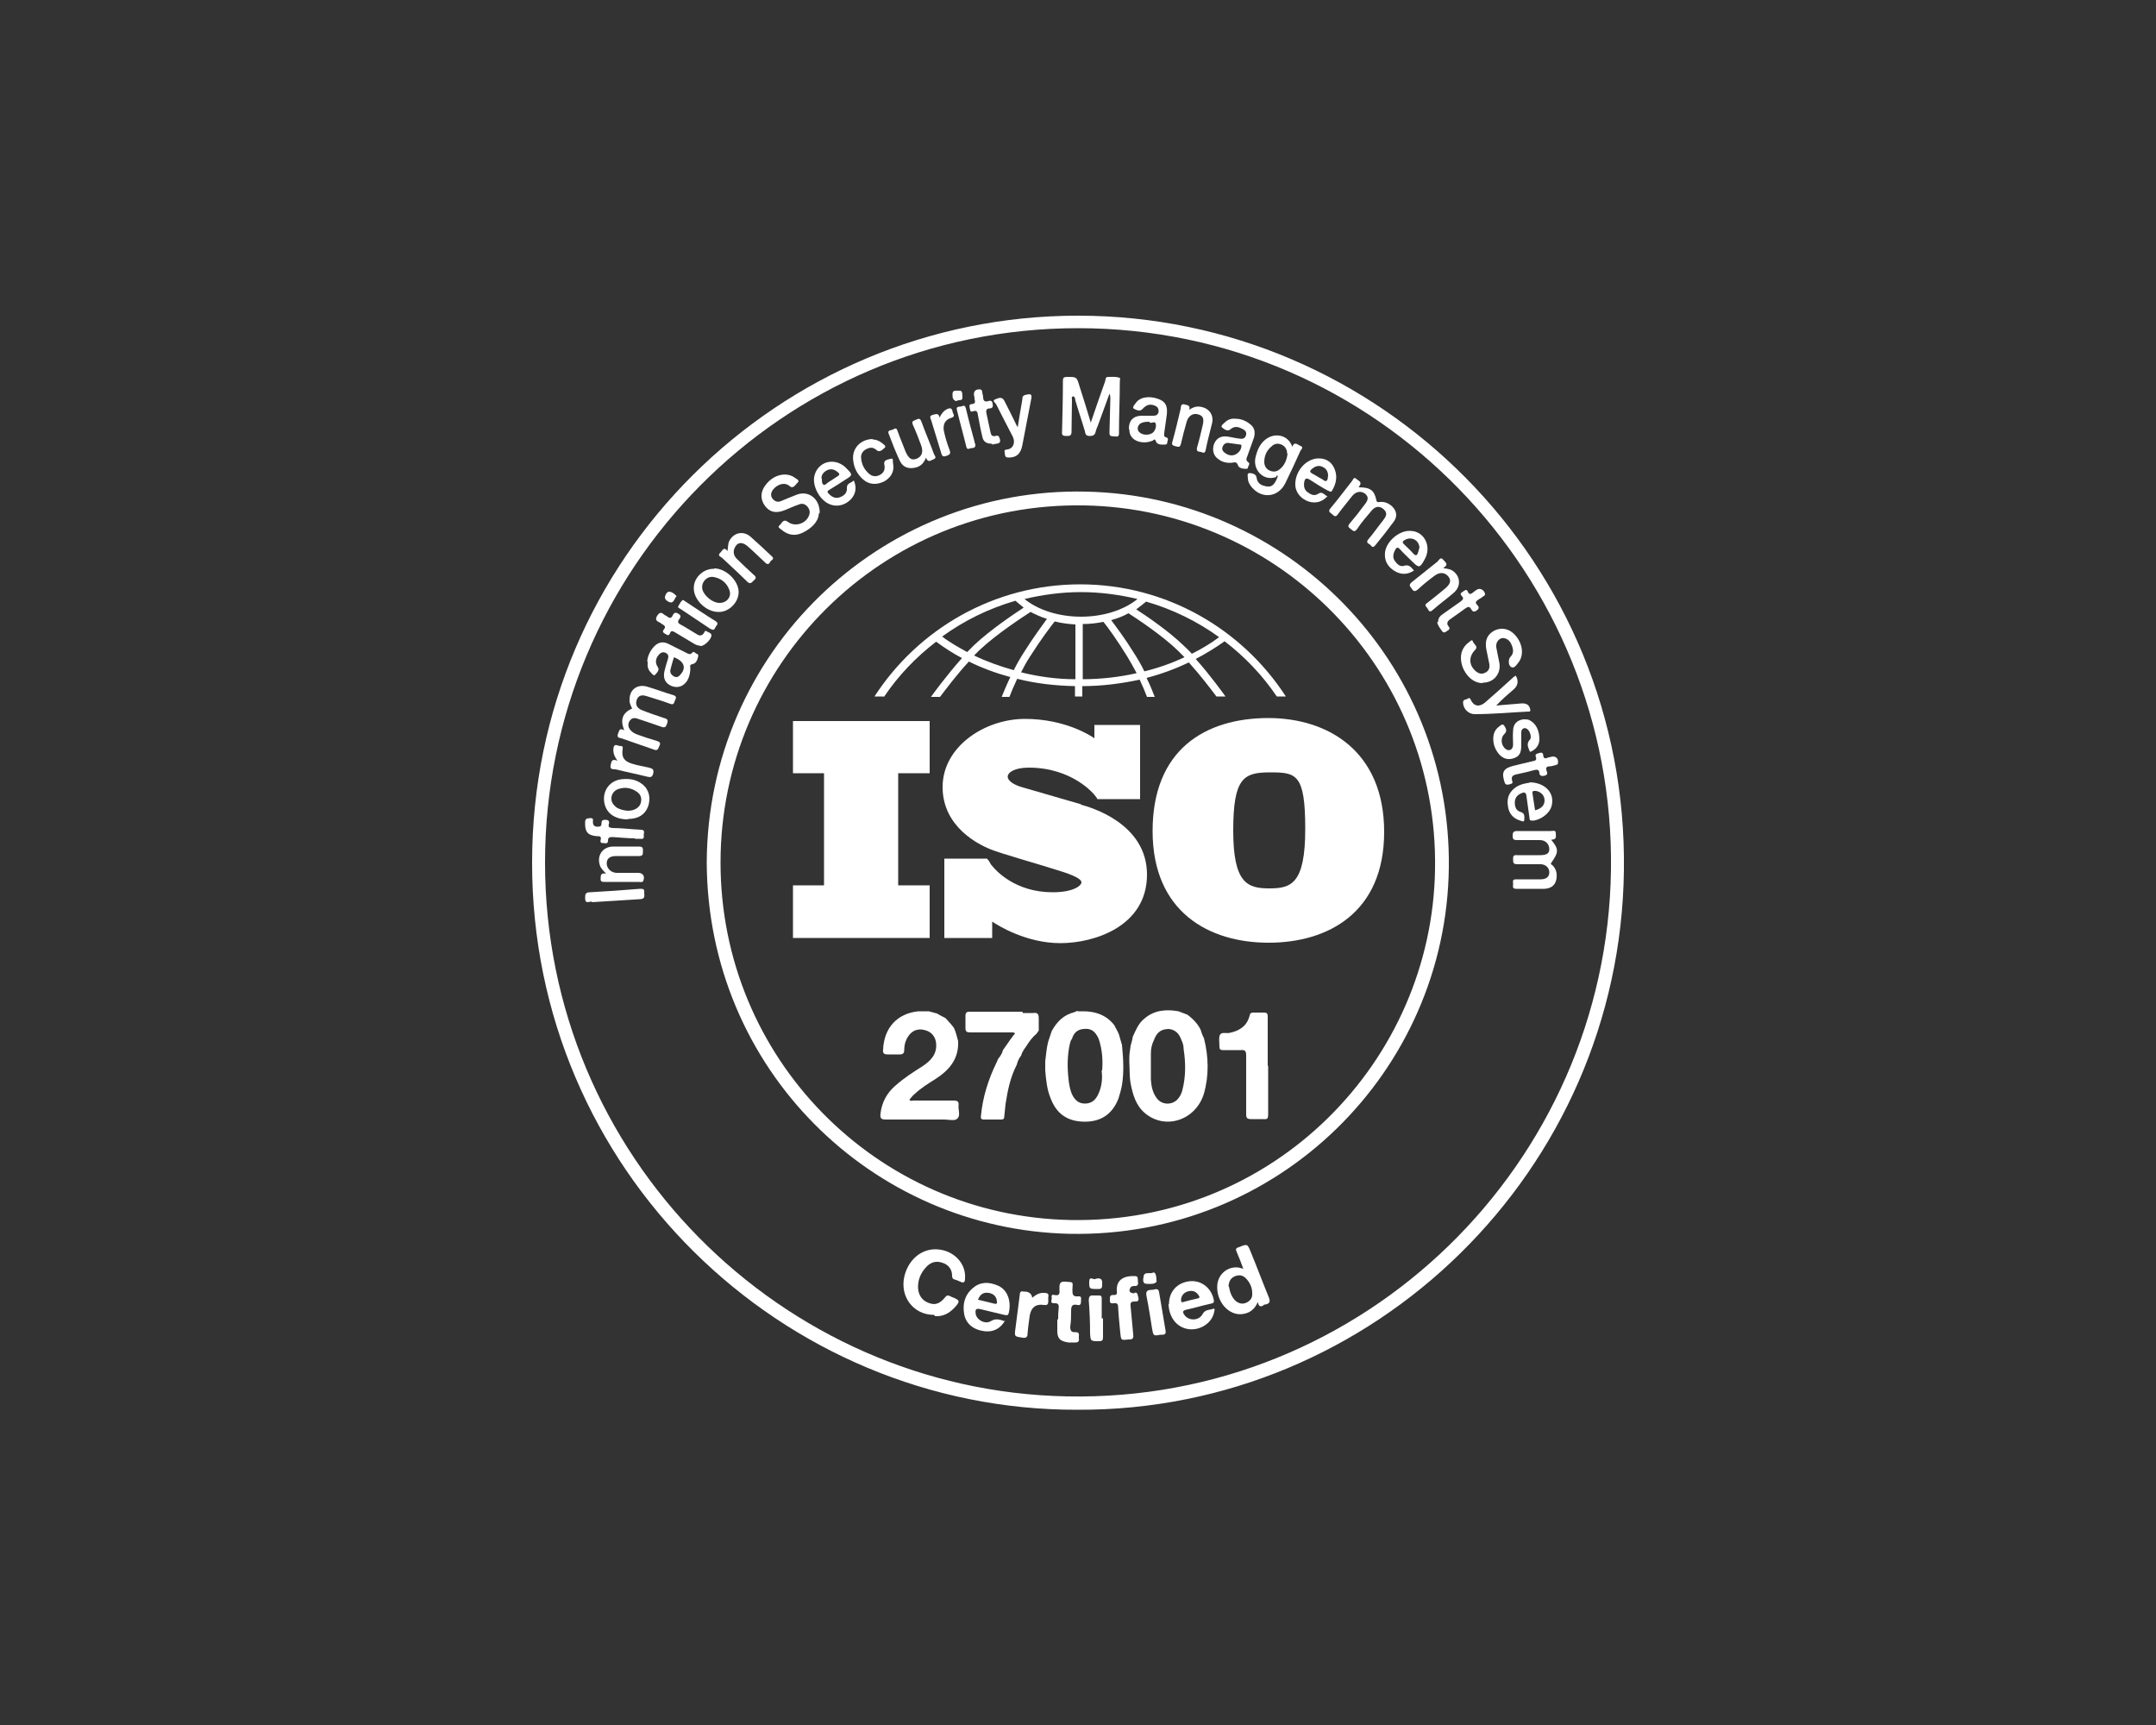 <?xml version="1.0" encoding="UTF-8"?>
<svg xmlns="http://www.w3.org/2000/svg" width="500" height="400" version="1.1" viewBox="0 0 500 400">
  <rect x="0" y="0" width="500" height="400" fill="#333333" stroke="none"/>
  <defs>
    <style>
      .cls-1 {
        fill: #fff;
      }
    </style>
  </defs>
  <!-- Generator: Adobe Illustrator 28.7.1, SVG Export Plug-In . SVG Version: 1.2.0 Build 142)  -->
  <g>
    <g id="Ebene_1">
      <path class="cls-1" d="M249.9,326.9c-68.7.2-126.6-55.8-126.5-126.9,0-70.6,57.3-126.8,126.6-126.8,70.1,0,127.6,57.5,126.6,128.7-.9,69.5-57.9,125.3-126.7,125ZM126.4,200c0,68,54.7,122.5,121,123.8,69.1,1.4,125.2-54.1,126.2-122,1-68.4-54-125.7-123.6-125.7-68.7,0-123.6,55.9-123.6,123.9Z"/>
      <path class="cls-1" d="M163.9,200c.2-48.7,40.1-87.1,88-86,46.5,1,84.7,39.3,84.1,87.2-.6,47.3-39.6,85.9-88,84.9-45.8-1-83.9-38.2-84.1-86.1ZM167.1,200c0,45.3,36.1,82,81.1,82.9,47.2.9,83.9-36.8,84.6-81.3.8-45.9-35.7-83.5-81.2-84.4-47.1-.9-84.5,37-84.5,82.8Z"/>
      <path class="cls-1" d="M253,97.9c1.1-3.3,2.2-6.4,3.3-9.5.1-.4,0-1,.7-1,.9,0,1.8-.1,2.6.2.3,0,.1.5.1.8,0,4-.2,8-.2,12.1,0,.7-.3.8-.9.7-.5-.1-1.4.2-1.3-.9.1-2.6.1-5.2.2-7.8,0-.4,0-.8-.2-1.2-.9,2.5-1.8,4.9-2.7,7.4-.2.5-.4.9-.5,1.4-.2.8-.6,1-1.4,1-.9,0-1-.5-1.1-1.1-.7-2.4-1.5-4.7-2.2-7.1-.1-.4,0-.8-.5-1-.5.1-.3.5-.3.8,0,2.5-.1,4.9-.1,7.4,0,1-.5,1-1.2,1-.8,0-1.1-.2-1-1,.1-3.9.2-7.9.2-11.8,0-.7.2-.9,1-.9,2.2,0,2.2,0,2.8,2,.9,2.8,1.8,5.7,2.7,8.7Z"/>
      <path class="cls-1" d="M216.6,304.9c-4.7,0-7.9-4.1-6.9-8.8.9-4,4-6.6,7.6-6.4,3.9.2,6.8,3.3,6.5,6.8,0,.8-.3,1.1-1.1.7-.4-.2-.9-.4-1.3-.5-.4-.1-.6-.3-.6-.9,0-1.5-.9-2.6-2.3-3-1.4-.5-2.7-.1-3.7,1-1.2,1.3-1.9,2.8-1.9,4.6,0,1.7.8,3.1,2.4,3.7,1.5.6,2.6.3,3.9-1.3.3-.4.6-.5,1-.3.1,0,.3.1.4.2,2.1.8,2.2,1,.6,2.7-1.2,1.2-2.6,1.9-4.3,1.8Z"/>
      <path class="cls-1" d="M288.3,294.1c-.5-1.4-1-2.6-1.5-3.8-.3-.6-.2-.9.5-1.1,2-.8,2-.8,2.8,1.2,1.4,3.4,2.7,6.9,4.1,10.3.4,1,.4,1.6-.8,1.8-.2,0-.3,0-.4.2-.7.4-1.1.3-1.3-.8-.7,1.7-1.9,2.6-3.5,2.8-3.2.5-6.2-2.9-5.9-6.7.2-2.5,2.3-4.3,4.7-4.1.4,0,.8.2,1.4.3ZM285,298.3c.2,1.2.6,2.5,1.6,3.4.8.6,1.6.8,2.6.3.9-.5,1.3-1.2,1.2-2.2,0-1.2-.5-2.3-1.3-3.2-.7-.8-1.5-1.1-2.6-.7-1.1.4-1.5,1.2-1.6,2.4Z"/>
      <path class="cls-1" d="M359.8,194.8c1.7,2.1,1.7,2.8,0,5.2-.3.4,0,.5.2.6.8.8,1.1,1.7,1,2.8-.1,1.6-1,2.6-2.8,2.7-2.2,0-4.4,0-6.6,0-1.1,0-.6-.8-.7-1.3-.1-.6,0-.9.7-.9,1.9,0,3.8,0,5.7,0,1.3,0,2-.6,2-1.6,0-1-.7-1.8-1.9-1.9-1.8,0-3.7,0-5.5,0-.9,0-1-.3-1-1.1,0-.7,0-1.1,1-1,1.7,0,3.5,0,5.2,0,1.6,0,2.2-.4,2.2-1.4,0-1.1-.8-2.1-2.2-2.1-1.7,0-3.5,0-5.2,0-.8,0-1.1-.1-1.1-1,0-.8.2-1.1,1.1-1.1,2.6,0,5.2,0,7.8,0,.4,0,1.1-.3,1.1.5,0,.7.3,1.5-1,1.5Z"/>
      <path class="cls-1" d="M189.9,119.1c-.1,1.9-1.7,3.4-3.7,4.4-1.8.9-3.5.6-5-.7-.3-.2-1-.6-.4-1,.5-.4.8-1.6,1.9-.8,1.7,1.3,4.4.4,5-1.7.2-.7,0-1.3-.5-1.9-.5-.5-1.1-.7-1.7-.5-1.2.4-2.3.9-3.5,1.4-2,.8-3.5.5-4.6-1-1.1-1.5-1.1-3.3.2-4.9,1.8-2.4,4.9-3.1,6.9-1.5.3.2,1,.5.5,1-.5.4-1,1.6-1.9.8-1.4-1.2-3.5,0-4.1,1.3-.3.6-.2,1.3.3,1.8.5.5,1.1.7,1.8.4,1.2-.5,2.4-1,3.7-1.5,2.6-1,5.3.8,5.3,4.2Z"/>
      <path class="cls-1" d="M315.1,113c2.6,0,3.6.6,4.1,3,.1.6.5.4.8.4,1-.1,1.8.2,2.6.8,1.3,1.1,1.6,2.5.6,3.8-1.4,1.9-2.8,3.7-4.3,5.5-.7.8-.9-.1-1.3-.3-.4-.2-.8-.5-.3-1.1,1.2-1.4,2.3-3,3.5-4.5.6-.8,1.1-1.6.1-2.5-.9-.8-1.9-.8-2.8.3-1.2,1.4-2.4,2.8-3.4,4.3-.6.8-.9.4-1.4,0-.5-.4-.9-.6-.3-1.3,1.2-1.4,2.3-2.8,3.4-4.3,1-1.2,1-1.9.2-2.6-.9-.7-2.1-.6-3,.5-1.1,1.4-2.2,2.7-3.3,4.2-.5.8-.9.5-1.4,0-.5-.4-1-.6-.3-1.4,1.7-2,3.3-4.2,4.9-6.2.3-.3.4-1.2,1.1-.5.5.4,1.4.7.6,1.7Z"/>
      <path class="cls-1" d="M343.8,158.4c-2,0-3.9-1.6-4.7-4-.7-2.2-.2-4.2,1.6-5.5.3-.2.7-.8.9-.1.2.6,1.3,1.1.5,1.9-1.5,1.5-1.5,3.5.1,4.9.7.6,1.4.8,2.2.4.9-.4,1.1-1.1,1-2-.2-1.1-.5-2.3-.7-3.4-.4-2.1.2-3.5,1.9-4.4,1.7-.8,3.5-.4,4.8,1.1,1.8,2,2.1,4.8.6,6.5-.4.5-.8,1.2-1.5.9-.7-.3-.8-1.8-.2-2.4.7-.7.7-1.5.4-2.4-.3-.9-.8-1.7-1.8-1.9-1.1-.3-2.1.9-1.9,2.1.2,1.2.5,2.4.7,3.5.5,2.5-1.2,4.7-3.8,4.7Z"/>
      <path class="cls-1" d="M144.9,169.6c-1.2-2.6-.6-4.3,1.7-5.3-.3-.7-.7-1.3-.6-2.1,0-2.3,1.8-3.6,4-3,2.1.6,4.1,1.4,6.2,2,.9.3.5.8.3,1.3-.2.6-.3,1-1.1.7-1.8-.7-3.7-1.2-5.5-1.8-1-.3-1.8-.2-2.2.8-.4,1-.1,1.9,1,2.4,1.7.7,3.5,1.3,5.3,1.9.8.2,1,.5.7,1.3-.3.9-.6,1-1.4.7-1.7-.6-3.5-1.2-5.3-1.8-.8-.3-1.5-.3-2,.5-.5.8-.3,1.6.4,2.3.4.4,1,.7,1.6.9,1.4.5,2.9,1,4.3,1.4.7.2,1,.5.6,1.2-.3.6-.3,1.2-1.3.8-2.5-.9-5-1.7-7.5-2.6-.4-.1-1.1-.1-.8-1,.3-.6.2-1.6,1.6-.8Z"/>
      <path class="cls-1" d="M296,110.6c-3,1.1-5.6-1.7-4.8-4.7.4-1.6,1-3,2.3-4,2-1.6,5.2-1.2,6.2,1.7.5-1.4,1.3-.4,1.9-.2.8.3.2.8,0,1.1-1.1,2.5-2.3,5-3.5,7.5-1.7,3.5-5.8,3.8-8.1.6-.3-.5-.6-1-.6-1.6,0-.5-.3-1.3.4-1.3.5,0,1.5.2,1.6,1,.2,1.5,1.2,1.9,2.4,2.1,1.3.2,1.8-.7,2.3-1.7,0-.1.1-.3.2-.5,0,0,0-.2,0-.3,0,0-.2,0-.3,0ZM298.5,105.2c0-.9-.4-1.7-1.3-2.1-.9-.4-1.7-.2-2.3.4-1.1.9-1.7,2.1-1.7,3.6,0,.9.4,1.6,1.2,2,.9.4,1.7.3,2.4-.3,1.1-.9,1.6-2.1,1.8-3.6Z"/>
      <path class="cls-1" d="M233.1,306.2c-1.1,1.9-2.7,2.7-4.7,2.5-2.6-.3-4.4-1.7-4.8-4-.4-2.3.1-4.4,2-6,1.7-1.5,3.7-1.5,5.8-.6,2.4,1,3.2,3.9,2.5,6.5-.2.6-.7.3-1,.3-1.8-.4-3.6-.9-5.4-1.3-1.2-.3-1.4,0-1.2,1.2.3,1.3,2.1,2.3,3.4,1.6,1.2-.8,2.2-.4,3.4,0ZM226.9,301.4c1.2.3,2.5.6,3.7.9.5.1.7,0,.6-.5-.1-1.2-.8-1.8-1.9-2-1.2-.2-2,.3-2.5,1.6Z"/>
      <path class="cls-1" d="M271.1,302.4c0-2.9,1.9-5,4.8-5.3,2.7-.3,5.1,1.6,5.6,4.4.1.6-.2.7-.7.8-1.9.4-3.8,1-5.7,1.4-.8.2-.9.5-.5,1.1.9,1.5,3.4,1.6,4.3-.1.6-1.1,1.6-.9,2.4-1.2.5-.2.4.3.3.6-.4,2.6-3.2,4.5-6,4.1-2.7-.4-4.5-2.7-4.6-5.8ZM273.9,301.3c0,.5,0,.8.6.6,1.1-.3,2.2-.6,3.2-.8.5-.1.6-.3.3-.7-.6-.9-1.3-1.2-2.3-1-1,.2-1.7.9-1.8,1.9Z"/>
      <path class="cls-1" d="M286.5,97.1c1.2,0,2.3.4,3.2,1.1,1.2.8,1.5,1.9,1.1,3.3-.5,1.4-1,2.8-1.5,4.2-.2.5-.5,1,.2,1.5.5.3,0,.8-.1,1.2,0,.4-.4.3-.7.3-.6,0-1.4-.2-1.6-.8-.3-.9-.8-.7-1.4-.6-1.1.1-2.2-.1-3.1-.8-1.2-.8-1.5-2.1-1.1-3.4.5-1.4,1.5-2,2.9-1.9,1,.1,2,.4,3,.5.6.1,1.2.1,1.5-.6.3-.7,0-1.3-.7-1.6-.9-.5-1.8-.8-2.8,0-.7.7-1.5,0-1.9-.3-.6-.4.2-.9.5-1.2.7-.7,1.5-1,2.5-.9ZM285.6,105.6c1.2,0,2.3-1.1,2.3-2.2,0-.2,0-.3-.2-.3-1-.1-1.9-.3-2.9-.4-.7,0-1.1.4-1.3,1-.2.6.2,1.1.7,1.4.4.3.9.5,1.5.5Z"/>
      <path class="cls-1" d="M150.1,153.3c.1-1.2.7-2.5,1.7-3.5.9-.9,2-1.1,3.2-.5,1.4.7,2.8,1.4,4.2,2.1.4.2.8.5,1.3,0,.4-.5.7,0,1,.2.4,0,.5.4.4.7-.2.7-.4,1.5-1.3,1.7-.6.1-.6.4-.5.9,0,1-.2,2-.7,2.9-.9,1.4-2.2,1.8-3.6,1.3-1.5-.6-2.1-1.8-1.7-3.5.2-.9.5-1.8.8-2.8.2-.6.1-1.1-.5-1.4-.6-.3-1.1-.1-1.5.3-.9.9-1,2-.4,2.9.6.8-.2,1.4-.5,1.8-.4.5-.8-.2-1.1-.5-.6-.6-.8-1.3-.7-2.4ZM156.3,152.4c-.3,1-.6,1.9-.8,2.8-.2.7.1,1.3.9,1.7.7.3,1.1-.1,1.5-.6,1.3-1.5.7-3-1.6-3.9Z"/>
      <path class="cls-1" d="M261.8,99.4c0-1.8.9-2.9,2.8-3,1,0,1.9,0,2.9,0,.6,0,1.1-.2,1.2-1,0-.7-.3-1.1-.8-1.3-1.1-.5-2-.3-2.9.7-.6.7-1.4.3-2,0-.5-.2,0-.9.3-1.2.9-1.5,3.1-1.9,5.3-1.1,1.7.6,2.2,1.6,2,3.6-.2,1.4-.4,2.9-.6,4.3,0,.4-.2.8.4,1,.8.2.3.8.3,1.2,0,.5-.4.5-.8.5-.8,0-1.6,0-1.9-.9-.2-.6-.5-.1-.7,0-1.1.4-2.1.5-3.2.2-1.4-.4-2.2-1.4-2.2-2.8ZM266.6,97.8s0,0,0,0c-.6,0-1.1,0-1.7.2-1,.3-1.4,1.5-.7,2.2.8.8,2.5.8,3.3,0,.5-.6.7-1.4.5-2-.2-.6-.9,0-1.3-.2,0,0,0,0-.1,0Z"/>
      <path class="cls-1" d="M263,299.8c.9-.3.8.5,1,1.1.2.9-.3.9-.9.9-.8,0-1,.3-.9,1.1.2,2.2.4,4.3.6,6.5.1.8,0,1.2-.9,1.2,0,0-.2,0-.2,0-1.8.2-1.7.2-1.9-1.6-.2-2-.4-4-.5-6,0-.6-.3-.9-.9-.8-.7.1-1.1,0-1-.8,0-.6-.1-1.2.9-1.1.7,0,.8-.3.7-.9-.2-2.9,2-3.6,4.2-3.5.9,0,.6.8.7,1.3.1.5,0,1-.6,1-.5,0-1,0-1.2.5-.4.8,0,1.2,1.1,1.2Z"/>
      <path class="cls-1" d="M198,111.4c.7,1.5.5,3.1-.6,4.3-1.3,1.4-3.1,1.9-4.8,1.3-2.3-.8-4.1-3.9-3.8-6.3.5-3.2,3.9-4.7,6.7-2.8.3.2.6.5.9.8,1.4,1.4,1.3,1.5-.3,2.5-1.2.8-2.5,1.6-3.8,2.4-.5.3-.5.5-.1.9.7.7,1.5,1.2,2.6.8,1-.4,1.7-1,1.6-2.2,0-1.1,1-1.1,1.5-1.6ZM190.6,111c0,.6,0,1.2.4,1.4.3.2.7-.3,1-.5.8-.5,1.5-1,2.3-1.5.5-.3.4-.6,0-.9-.7-.6-1.5-.9-2.4-.5-.9.4-1.4,1.1-1.4,1.9Z"/>
      <path class="cls-1" d="M245.4,305.8c0-.7,0-1.4.1-2.2.1-.9.1-1.5-1.1-1.4-1,0-.4-.8-.5-1.3-.1-.5,0-.8.7-.6,1,.2,1.2-.3,1.1-1.1,0-.2,0-.5,0-.7,0-1,.3-1.4,1.4-1.3,1.9.2,1.7-.2,1.6,1.9,0,1.1.1,1.6,1.3,1.5.9-.1.7.5.7,1,0,.5,0,1.2-.8,1-1.4-.3-1.5.4-1.5,1.5,0,1.2,0,2.3-.2,3.5,0,.9.2,1.4,1.2,1.3.7,0,.9.3.8.9-.1.6.4,1.5-.8,1.5-.5,0-1,0-1.6,0-2.1-.3-2.7-1-2.6-3.2,0-.7,0-1.4,0-2,0,0,0,0,0,0Z"/>
      <path class="cls-1" d="M351.5,156.6c0,.2.1.3.2.4q.7,1.6-.6,2.8c-1.4,1.2-2.8,2.4-4.1,3.8,2-.2,4-.3,6-.5,1.1,0,1.7.4,1.9,1.5,0,.5-.2.4-.5.4-4.1.2-8.2.6-12.4.6-1.5,0-2.7-1.3-2.7-2.7,0-.8.7-.6,1.1-.9.3-.2.5-.2.7.3.7,1.5,2,1.7,3.3.6,2.2-1.9,4.3-3.8,6.5-5.8.2-.2.4-.3.7-.5Z"/>
      <path class="cls-1" d="M354.6,181.4c3.8,0,6.1,2.6,5.2,5.6-.5,1.7-2.6,3.2-4.4,3.3-.6,0-.7-.2-.7-.7-.2-1.7-.5-3.3-.7-5-.1-.9-.5-1-1.3-.6-.9.4-1.4,1.1-1.4,2.1,0,1,.3,1.9,1.4,2.2,1,.3.8,1.1.8,1.8,0,.6-.6.3-.9.2-1.7-.5-2.7-1.7-2.9-3.4-.3-1.9.3-3.3,1.9-4.4,1.1-.7,2.3-.9,3.2-1ZM356,187.9c1.5-.4,2.2-1.2,2.2-2.3,0-1.1-.8-2-2-2.2-.5,0-.9-.1-.8.6.2,1.3.4,2.6.6,3.9Z"/>
      <path class="cls-1" d="M307.9,115c-1.2,1.4-2.8,1.8-4.4,1.3-1.8-.6-3-2.1-3.1-3.7-.2-3.3,2.6-6.5,5.7-6.3,1.7.1,2.9,1,3.5,2.7.6,1.7.2,3.3-.7,4.8-.3.5-.6,0-.9,0-1.5-.8-2.9-1.7-4.3-2.6-.7-.4-1-.3-1.2.4-.2,1-.1,1.9.7,2.5.8.6,1.6,1,2.5.4,1-.7,1.5.4,2.2.6ZM308,110.3c0-.9-.4-1.6-1.2-2-.9-.5-1.8-.2-2.5.4-.5.4-.7.7,0,1.1.8.4,1.5.9,2.3,1.3.3.2.7.6,1,.4.4-.2.3-.8.4-1.2Z"/>
      <path class="cls-1" d="M327.9,132.3c-1.5,1-3,1-4.5.1-1.6-1-2.4-2.4-2.2-4.3.3-2.6,3.3-5.1,5.8-5,3.3,0,5.1,3.6,3.4,6.6-1.1,2-1.3,2.1-2.9.5-.9-.9-1.9-1.8-2.8-2.8-.6-.7-.9-.4-1.2.2-.4.8-.6,1.7,0,2.5.5.7,1.2,1.4,2.1,1.1,1.2-.4,1.7.4,2.4,1.2ZM329.2,127.2c0-1.9-1.8-2.9-3.4-2-.5.3-.7.5-.2,1,.7.7,1.5,1.4,2.1,2.1.7.8,1,.4,1.2-.3.1-.3.2-.7.2-.9Z"/>
      <path class="cls-1" d="M236,99.2c.4-2.4.7-4.5,1.1-6.6,0-.4,0-.8.6-1,1.5-.4,1.7-.2,1.4,1.2-.7,3.5-1.3,6.9-2,10.4-.4,2.1-1.4,2.9-3.2,2.9-1,0-.8-.7-.9-1.2-.2-.7.3-.6.7-.7,1.3-.2,1.8-1.6,1.2-2.9-1.3-2.5-2.6-5-3.9-7.6-.2-.3-1-.8-.2-1.1.6-.2,1.5-.8,2.1.3.9,1.7,1.7,3.4,2.6,5.2.1.3.3.6.6,1.1Z"/>
      <path class="cls-1" d="M145.6,190c-3.2,0-5.2-1.6-5.5-4.2-.3-2.6,1.4-4.8,4-5.1,1.7-.2,3.4,0,4.8,1.1,1.6,1.2,2.1,3.2,1.4,5.2-.7,1.9-2.3,2.9-4.6,2.9ZM145.6,188c1.5,0,2.7-.7,3-1.8.3-1.1,0-2-.9-2.6-1.3-.9-2.8-1.2-4.4-.6-.8.3-1.4,1-1.5,1.9-.1.9.3,1.6,1,2.2.8.6,1.8.8,2.7.9Z"/>
      <path class="cls-1" d="M165.6,131.8c2.8,0,5.7,2.9,5.7,5.5,0,2.4-2.3,4.7-4.7,4.6-2.9,0-5.8-2.9-5.7-5.6,0-2.4,2.3-4.5,4.7-4.4ZM166.9,139.8c1.7,0,2.9-1.5,2.2-3.1-.6-1.6-1.9-2.6-3.6-2.9-1.6-.3-3,1.3-2.6,2.9.4,1.5,2.4,3.1,3.9,3.1Z"/>
      <path class="cls-1" d="M168.7,127.8c.2-1,.1-1.7.4-2.3,1-2,3.2-2.5,4.9-1.1,1.7,1.5,3.3,3,5,4.6.8.7-.3.9-.4,1.3-.2.5-.6.7-1.1.2-1.4-1.3-2.8-2.7-4.2-3.9-1.2-1-2.3-.9-2.9.4-.5,1-.2,2,.6,2.7,1.2,1.2,2.4,2.3,3.7,3.5.5.4.9.8.1,1.4-.5.5-.8,1-1.6.2-1.8-1.8-3.8-3.6-5.7-5.4-.3-.3-1.2-.5-.5-1.2.5-.4.8-1.7,1.8-.3Z"/>
      <path class="cls-1" d="M354.8,174.3c-.4-1-.9-1.8,0-2.8.5-.5,0-2.1-.7-2.5-.6-.4-1.3,0-1.3.8,0,1,0,2,0,3,0,1.9-.5,2.7-2,3.1-1.4.4-2.7-.2-3.6-1.6-.6-.9-.9-1.9-.9-2.9,0-1.1.3-2.1,1.2-2.8.4-.3.9-.9,1.3-.4.3.5.9,1.2.1,2-1,.9-.8,2.7.3,3.5.8.6,1.7.1,1.7-1,0-1.1-.1-2.2,0-3.2,0-1.6.9-2.5,2.4-2.7.4,0,.8,0,1.2.1,1.8.8,2.4,2.5,2.5,4.2.1,1.4-.6,2.6-2,3.2Z"/>
      <path class="cls-1" d="M214.8,106c-.6,1.6-1.5,2.3-2.9,2.5-1.4.2-2.5-.2-3.2-1.6-1-2.1-1.8-4.2-2.6-6.3-.4-.9.6-.8,1-1,.3-.2.8-.5,1,.2.6,1.7,1.3,3.3,1.9,4.9.7,1.6,1.4,2.1,2.5,1.7,1.3-.5,1.7-1.6,1.1-3.2-.6-1.6-1.2-3.2-1.9-4.7-.4-1,.3-.9.8-1.2.6-.3.9-.3,1.2.5.9,2.5,2,5,2.9,7.5.2.4.7.9-.1,1.2-.6.2-1.3,1-1.8-.5Z"/>
      <path class="cls-1" d="M334.6,131.7c.9.2,1.6.2,2.2.6,1.9,1.2,2.1,3.6.4,5.1-1.6,1.4-3.4,2.7-5,4.1-.8.7-.9-.1-1.2-.5-.3-.4-.8-.7,0-1.2,1.4-1.1,2.8-2.2,4.1-3.3,1.3-1.1,1.5-1.9.8-2.8-.8-1-2-1.1-3.2-.2-1.4,1-2.7,2.1-3.9,3.2-.6.5-1,.5-1.4-.2-.5-.6-.7-.9,0-1.5,2-1.6,4-3.2,6-4.8.3-.3.7-1.2,1.3-.4.5.6,1.4,1.1,0,1.9Z"/>
      <path class="cls-1" d="M275.4,95.3c1.3-1,2.3-1.2,3.4-.9,1.7.4,2.7,1.9,2.3,3.7-.5,2.1-1.1,4.2-1.5,6.3-.2.9-.7.5-1.1.4-.5-.1-1.1,0-.9-1,.5-1.7.9-3.4,1.3-5.1.4-1.6.1-2.3-1-2.6-1.2-.4-2.3.3-2.7,1.7-.5,1.7-.9,3.3-1.3,5-.2.9-.5.9-1.2.7-.6-.2-1.1-.2-.8-1.1.7-2.5,1.3-5.1,1.9-7.6.1-.5,0-1.3,1-1,.7.2,1.5.2.8,1.7Z"/>
      <path class="cls-1" d="M140.6,202.6c-.8-.8-1.3-1.3-1.5-2-.7-2.2.6-4.2,3-4.3,2,0,4.1,0,6.1,0,1,0,.9.5.9,1.1,0,.7,0,1.1-.9,1.1-1.8,0-3.5,0-5.3,0-1.5,0-2.2.6-2.2,1.7,0,1.1.9,2.1,2.2,2.2,1.7,0,3.4,0,5.1,0,1.1,0,1.6.8,1.2,1.8-.2.5-.6.3-.9.3-2.7,0-5.3,0-8,0-.6,0-1.1,0-1-.8,0-.7,0-1.4,1.4-1.1Z"/>
      <path class="cls-1" d="M202.3,101.9c.8,0,1.6.3,2.2.8.4.3,1.1.8.7,1.1-.5.4-1.2,1.3-2,.5-.7-.6-1.4-.6-2.2-.2-.9.4-1.4,1.2-1.3,2.1.1,1.5.8,2.8,1.9,3.7.7.6,1.6.7,2.5.2.9-.5,1.2-1.3,1-2.3-.3-1.2.8-1.2,1.4-1.4.8-.3.5.6.6,1,.4,1.8-.4,3.3-2,4.2-1.7.9-3.6.8-4.9-.4-1.3-1.1-2.1-2.6-2.3-4.2-.5-2.9,1.6-5.2,4.6-5.2Z"/>
      <path class="cls-1" d="M239.2,301.1c.9-.8,1.8-1.4,3-1.3.7,0,1.1.2.9,1,0,.3,0,.6,0,1,0,.7-.3.9-1,.8-1.9-.3-3,.6-3.3,2.5-.2,1.4-.4,2.8-.5,4.2,0,.7-.3,1-1.1.9-1.9-.3-2-.2-1.7-2.2.3-2.6.7-5.2,1-7.8,0-.6.3-.9.9-.7.2,0,.3,0,.5,0q1.4.2,1.5,1.6Z"/>
      <path class="cls-1" d="M147.3,194.4c-1.7,0-3.4-.2-5.2-.3-.6,0-1.1,0-1.1.8,0,.7-.4.7-.9.6-.5,0-1,0-.8-.7.2-.9-.2-.9-.9-.9-2.2-.2-2.8-1.1-2.7-3.3,0-.9.6-.8,1.2-.9.8,0,.6.4.6.9,0,.7.3,1.1,1.1,1.1.7,0,.9-.2.9-.8,0-.7.3-.8.9-.8.7,0,1,.3.8,1-.2.7.1.8.8.9,2.2,0,4.4.3,6.6.4,1.2,0,.6.9.7,1.4.1.7-.3.8-.9.7-.4,0-.8,0-1.2,0,0,0,0,0,0,0Z"/>
      <path class="cls-1" d="M333.5,144.3c0-1,.5-1.5,1.1-1.9,1.4-1,2.7-1.9,4.1-2.9.5-.4.9-.7.3-1.3-.6-.6,0-.8.4-1.1.4-.3.8-.5,1,.1.3.7.7.6,1.2.2.2-.2.5-.4.8-.6.8-.6,1.8,0,2,.9,0,.3-.1.4-.3.5-.4.3-.8.6-1.2.8-.6.4-.9.7-.3,1.3.5.5.4.9-.2,1.3-.6.4-.9.2-1.2-.3-.4-.8-.8-.6-1.4-.2-1.2.9-2.4,1.7-3.5,2.5-.6.4-.9,1-.4,1.6.5.6.2.8-.3,1.1-.4.3-.8.6-1.2,0-.5-.7-1-1.3-1.1-2.1Z"/>
      <path class="cls-1" d="M230.1,102.9c-1.5,0-2.1-.6-2.3-1.7-.4-1.6-.7-3.3-1-4.9-.1-.7-.2-1.3-1.2-.9-.7.2-.6-.4-.7-.8-.1-.4-.2-.8.4-.9.9,0,.9-.5.7-1.2,0-.2,0-.5-.1-.7-.2-1.1.4-1.6,1.4-1.5.4,0,.4.3.5.6,0,.4.2.8.2,1.2,0,.8.4,1.2,1.2.9.6-.2.9,0,1,.6.1.6.1,1-.6,1.1-.9,0-1,.5-.8,1.3.3,1.4.6,2.8.9,4.2.1.6.4,1.1,1.1.9.7-.2.9,0,1.1.8.2.8-.3.9-.8,1-.4,0-.9.2-1,.2Z"/>
      <path class="cls-1" d="M350.7,181.1c.2.5,0,.6-.7.8-.6.1-.9.1-1.1-.6-.7-2.2-.3-3.1,2-3.7,1.5-.4,3-.7,4.6-1.1.6-.1.9-.3.7-.9-.3-.8.2-.8.8-1,.6-.2.8,0,.9.5,0,.7.4.9,1,.6.3-.1.5-.1.8-.2,1.1-.3,1.8.4,1.6,1.5,0,.3-.3.3-.5.4-.5.1-.9.3-1.4.3-.8,0-1,.4-.7,1.1.2.6.2.9-.6,1.1-.6.1-1,0-1.1-.6,0-.9-.6-.9-1.3-.7-1.4.4-2.8.7-4.2,1-.7.2-1.1.5-.8,1.5Z"/>
      <path class="cls-1" d="M162.2,149.7c-.6,0-1.2-.4-1.7-.7-1.3-.8-2.7-1.6-4-2.4-.5-.3-.9-.4-1.1.2-.3.7-.6.5-1.1.2-.5-.3-.8-.5-.3-1.1.4-.5.2-.8-.3-1.1-.3-.1-.5-.4-.8-.5-.7-.3-1-.7-.5-1.5.5-.8.9-.9,1.6-.3.2.2.6.3.8.5.5.4.9.4,1.2-.3.3-.6.6-.8,1.3-.4.7.4.6.8.2,1.3-.4.5-.3.9.3,1.2,1.3.7,2.5,1.5,3.7,2.2.7.5,1.3.5,1.8-.3.1-.2.2-.6.6-.3.4.3,1,.3,1.1.9,0,.9-1.6,2.5-2.5,2.5Z"/>
      <path class="cls-1" d="M137.3,209.1c-.5-.2-1.6.7-1.6-.8,0-.9,0-1.4,1.2-1.4,3.8-.2,7.7-.5,11.5-.8.7,0,1.1,0,1,.9,0,.7.3,1.4-.9,1.5-3.7.2-7.4.5-11.2.7Z"/>
      <path class="cls-1" d="M268.2,299c.4-.1.5.2.6.6.5,3,1,5.9,1.5,8.9.1.6,0,1-.7,1-.1,0-.2,0-.4,0-1.7.3-1.7.3-2-1.3-.4-2.5-.8-5.1-1.3-7.6-.2-1,0-1.5,1.1-1.5.4,0,.7-.1,1.2-.2Z"/>
      <path class="cls-1" d="M255.8,305.7c0,1.4,0,2.9,0,4.3,0,.7-.1,1-.9,1-2,0-2,0-2.1-1.9,0-2.5-.1-5-.3-7.5,0-.9.2-1.3,1.1-1.2.4,0,.7,0,1.1,0,.5,0,.8,0,.8.7,0,1.5,0,3,0,4.6h.2Z"/>
      <path class="cls-1" d="M217.8,97c.5-1,1-1.8,2-2.2.7-.3,1,0,1.1.6,0,.5.9,1.1-.3,1.5-1.5.4-2.1,1.7-1.6,3.5.3,1.3.7,2.6,1.2,3.9.3.8.2,1.1-.7,1.4-1,.4-1.1-.2-1.3-.9-.7-2.4-1.5-4.8-2.2-7.2-.1-.5-.7-1.1.3-1.4.8-.2,1.5-.5,1.6.8Z"/>
      <path class="cls-1" d="M143.2,176.4c-.8-1.1-1.1-2-.9-3.1.2-.8.7-.5,1.1-.4.4.2,1.2-.2,1,.8-.3,1.9.3,2.8,2.2,3.4,1.3.4,2.6.6,3.9.9.7.2,1.2.3,1,1.3-.2.9-.6,1-1.4.8-2.4-.6-4.9-1.1-7.3-1.7-.4-.1-1.4.2-1.2-.9.2-.7.1-1.7,1.6-1.1Z"/>
      <path class="cls-1" d="M226.2,103.3c-.1.8-.9.5-1.3.7-.4.2-.7.1-.8-.4-.7-2.9-1.5-5.7-2.2-8.6-.2-.9.7-.6,1.2-.8.5-.3.8,0,.9.5.6,2.6,1.3,5.1,2,7.7,0,.3.2.5.2.8Z"/>
      <path class="cls-1" d="M158.4,139.1c.2.1.4.3.6.4,2.3,1.5,4.6,3.1,6.9,4.5,1,.6.2,1,0,1.5-.3.7-.6.6-1.2.3-2.3-1.5-4.6-3.1-6.9-4.6-.3-.2-.8-.3-.4-.8.3-.5.5-1,1-1.3Z"/>
      <path class="cls-1" d="M268.3,297.1c-.5.8-1.6.6-2.4.6-1,0-.8-1.1-.7-1.6.1-1.4,1.5-.6,2.2-1,.5-.2.8.5.8,2Z"/>
      <path class="cls-1" d="M253.9,296.6c1.5-.5,1.8.2,1.7,1.2,0,.7,0,1.1-.9,1.1-2.1,0-2.1,0-2.1-1.7,0-1.4,1.1-.4,1.3-.6Z"/>
      <path class="cls-1" d="M221.7,93c-.9-.3-.8-1.1-.8-1.7,0-.9.9-.7,1.4-.7,1.1-.2.8,1,.9,1.5.1,1-1,.5-1.4.9Z"/>
      <path class="cls-1" d="M156.9,138.2c-.4.5-.6,1.4-1.2,1.5-.6,0-1.4-.5-1.5-1.1,0-.5.4-1.4,1-1.4.6,0,1.2.5,1.7,1Z"/>
      <path class="cls-1" d="M278.5,239c.2.6.4,1.2.7,1.7,1.1,4.3,1.2,8.7,0,12.9-1.9,6.2-9,8.5-13.7,4.5-2.1-1.8-2.8-4.3-3.3-6.9-.3-1.7-.2-3.4-.3-5,0-.3,0-.6,0-1,0-.9.2-1.8.3-2.7.2-.7.4-1.4.5-2.1.7-1.5,1.3-3.1,2.7-4.2,2.3-2,5.1-2.2,7.9-1.7.7.3,1.4.5,2.1.8,1.3,1,2.4,2.1,3.1,3.6ZM271.2,238.6c-1.9,0-2.9.7-3.6,2.6-.5,1-.7,2-.7,3.1,0,.6,0,1.3,0,1.9,0,1.4,0,2.7,0,4.1.1,1.6.4,3.1,1.4,4.4,1.1,1.5,3.4,1.6,4.7.3.6-.6,1-1.4,1.2-2.2.8-3.1.8-6.3.3-9.5,0-.8-.2-1.5-.5-2.1-.5-1.4-1.3-2.4-2.9-2.6Z"/>
      <path class="cls-1" d="M249.3,234.6c0,0,.1,0,.2,0,.2,0,.4,0,.5-.1.4,0,.8,0,1.2,0,2.9,0,5.4.9,7.2,3.2.3.6.6,1.1.9,1.7,0,.2.2.3.2.5.2.8.5,1.6.7,2.4.3,3.1.5,6.2,0,9.3-.2,1.1-.5,2.1-.8,3.1-1.4,3.6-4,5.4-7.8,5.4-3.9,0-6.5-1.7-7.9-5.3-.9-2.1-1.1-4.3-1.3-6.6,0-.7,0-1.4,0-2.1.2-1.5.3-3.1.7-4.6.3-.8.5-1.6.8-2.4,1.2-2.2,2.8-3.8,5.3-4.4ZM255.6,248.2c.2-2.5,0-4.9-.8-7.3-.8-1.8-1.8-2.5-3.5-2.3-1.4.1-2.3.9-2.7,2.3-.3.3-.4.8-.5,1.2-.6,2.7-.6,5.4-.3,8.1.1,1.1.3,2.2.7,3.3.6,1.4,1.5,2.4,3.1,2.4,1.7,0,2.6-1,3.2-2.4.7-1.6.9-3.3.7-5.1,0,0,0-.1,0-.2Z"/>
      <path class="cls-1" d="M217.4,235.1c.6.3,1.3.7,1.9,1,.6.7,1.3,1.4,1.9,2.2.5,1,.7,2.1,1,3.1.2,4.2-2.1,6.8-5.4,8.9-1.6,1-3.2,2-4.6,3.3-.5.4-.9.9-1.3,1.4.2.4.7.2,1,.2,3.1,0,6.2,0,9.3,0,.8,0,1.2.2,1.1,1.1-.1,1.1.5,2.4-.3,3.1-.6.6-2,.2-3,.2-4.5,0-9.1,0-13.6,0-1.2,0-1.3-.4-1.2-1.4.3-2.6,1.5-4.8,3.5-6.5,1.9-1.7,4.1-3.1,6.3-4.5,1.8-1.2,3.3-2.7,3.1-5.2-.1-1.5-1-2.7-2.5-3.1-1.6-.5-3,0-3.9,1.3-.7,1-1,2.1-1,3.3,0,.7-.3,1-1,1-1,0-1.9,0-2.9,0-.9,0-1.1-.4-1-1.1.2-5,3.2-8.4,8.2-8.9.8,0,1.6,0,2.4,0,.7.2,1.5.4,2.2.6Z"/>
      <path class="cls-1" d="M237.2,234.9c.8,0,1.6,0,2.4,0,1.3-.2,1.3.6,1.3,1.5,0,.9,0,1.7,0,2.6-.2.2-.4.5-.5.7-1,.8-1.7,1.8-2.4,2.9-.5.7-1,1.4-1.2,2.2-.5.6-.8,1.3-1,2.1-1.5,2.9-2.1,5.9-2.6,9.1-.1.9-.2,1.9-.3,2.9,0,.5-.2.7-.7.7-1.3,0-2.6,0-4,0-.7,0-.8-.3-.7-.9.4-4.3,1.7-8.4,3.6-12.3.1-.3.3-.6.4-.9.5-.6.9-1.2,1.1-2,.5-.7.9-1.3,1.4-2,.3-.5.7-.9,1-1.4.7-.6.2-.7-.3-.7-3.2,0-6.5,0-9.7,0-.8,0-1.1-.2-1.1-1,0-.9,0-1.8,0-2.8,0-.8.3-1,.9-1,1,0,1.9,0,2.9,0,3.1,0,6.3,0,9.4,0Z"/>
      <path class="cls-1" d="M294.1,247.2c0,3.8,0,7.6,0,11.3,0,.8-.2,1.1-1,1-1,0-2,0-3,0-.9,0-1.1-.3-1.1-1.1,0-4.5,0-9.1,0-13.6,0-1-.2-1.4-1.2-1.3-1.4,0-2.8,0-4.2,0-.6,0-.8-.2-.8-.8,0,0,0,0,0-.1,0-.9-.2-1.9.1-2.6.4-.8,1.5-.3,2.3-.5,2.3-.5,4-1.6,4.6-4,.1-.5.3-.7.9-.7.8,0,1.6,0,2.4,0,.8,0,.9.3.9,1,0,3.8,0,7.6,0,11.3Z"/>
      <path class="cls-1" d="M250,234.5c-.1.2-.3.2-.5.1.1-.2.3-.2.5-.1Z"/>
      <polygon class="cls-1" points="215.6 179.3 215.6 167.2 183.9 167.2 183.9 179.3 191.1 179.3 191.1 205.3 183.9 205.3 183.9 217.5 215.6 217.5 215.6 205.3 208.3 205.3 208.3 179.3 215.6 179.3"/>
      <path class="cls-1" d="M250.7,186.5c-2-.6-12.1-3.5-13.8-4s-3.2-1.4-3.2-2.4,1.6-2.1,4.9-2.1c10.2,0,15.2,6.3,15.2,6.3,0,0,.6.7.7,1h9.9v-17.2h-10.6v3.1c-.8-.6-6.8-4.5-16.1-4.5s-19.1,6.4-19.1,15.8,8.6,13.4,11,14.4,11.7,3.6,15.7,4.9c4,1.2,5.5,2.1,5.5,2.8s-1.7,2.3-6.7,2.3c-8.7,0-13.2-5.1-14-6.1h0c-.3-.3-.5-.7-.6-.9-.1-.2-.4-.6-.6-.8h-9.9v18.4h11.1v-3.8c1.3.9,7.9,5,15.8,5s20.1-3.9,20.1-15.9-13.4-15.7-15.3-16.2Z"/>
      <path class="cls-1" d="M294.2,166.5c-14.8,0-26.9,7.4-26.9,26.2s13.1,25.9,26.9,25.9,26.8-7,26.8-25.7-13-26.4-26.9-26.4ZM294.3,206c-5,0-8.3-1.2-8.3-13.4s2.4-13.5,8.5-13.5,8.2.3,8.2,13.1-3.3,13.8-8.3,13.8Z"/>
      <path class="cls-1" d="M205,161.6c3.3-4.9,7.4-9.2,12.1-12.8,1.9,1.4,3.9,2.7,6,3.8-3.5,3.9-6.7,8.3-7.2,9h2.1c1.3-1.7,3.9-5.2,6.7-8.2,3,1.5,6.3,2.7,9.6,3.6-.9,1.9-1.6,3.6-2,4.6h1.8c.4-1.1,1-2.5,1.8-4.2,4.3,1.1,8.8,1.6,13.4,1.7v2.4h1.7v-2.4c4.6,0,9.1-.6,13.3-1.5.7,1.5,1.3,2.9,1.7,4h1.8c-.4-1-1-2.6-1.9-4.4,3.4-.9,6.7-2.1,9.8-3.6,2.7,3,5.2,6.3,6.4,7.9h2.1c-.5-.7-3.5-4.9-6.9-8.7,2.3-1.2,4.6-2.6,6.7-4.1,4.7,3.6,8.8,7.9,12.1,12.8h2.1c-10.1-15.6-27.7-26-47.7-26s-37.6,10.4-47.7,26h2.1ZM235.1,155.4c-3.2-.9-6.3-2-9.2-3.4.4-.4.8-.8,1.2-1.2,4-3.8,10.5-8,11.9-8.9,1.2.6,2.4,1.2,3.8,1.6-1,1.4-3.1,4.2-5.3,7.7-.9,1.4-1.7,2.8-2.4,4.2ZM249.4,157.5c-4.3,0-8.6-.6-12.6-1.6.6-1.2,1.3-2.5,2.1-3.7,2.6-4.1,4.9-7.1,5.7-8.1,1.5.4,3.2.6,4.8.7v12.8h0ZM251.1,157.5v-12.8c1.7,0,3.3-.2,4.8-.5.9,1.1,3.1,4.1,5.5,8,.8,1.3,1.5,2.6,2.2,3.9-4,.9-8.3,1.4-12.6,1.4ZM265.4,155.7c-.7-1.5-1.6-3-2.5-4.4-2.1-3.4-4.1-6-5.2-7.5,1.4-.4,2.8-.9,4-1.6,2,1.3,7.8,5.1,11.5,8.7.5.5,1,1,1.5,1.5-3,1.4-6.1,2.5-9.4,3.3ZM282.8,147.7c-2,1.5-4.2,2.8-6.4,3.9-.6-.7-1.3-1.3-1.9-1.9-3.4-3.3-8.5-6.8-11-8.4.8-.6,1.6-1.2,2.3-1.8,6.2,1.8,11.9,4.6,17,8.3ZM250.7,137.3c4.5,0,8.9.6,13.1,1.6-3.2,2.6-8,4.1-13.1,4.1s-9.9-1.5-13.1-4.1c4.2-1,8.6-1.6,13.1-1.6ZM235.6,139.4c.6.5,1.2,1,1.8,1.5-2.3,1.5-7.8,5.2-11.5,8.7-.5.5-1.1,1.1-1.6,1.6-2-1.1-4-2.2-5.8-3.6,5.1-3.7,10.8-6.5,17-8.3Z"/>
    </g>
  </g>
</svg>